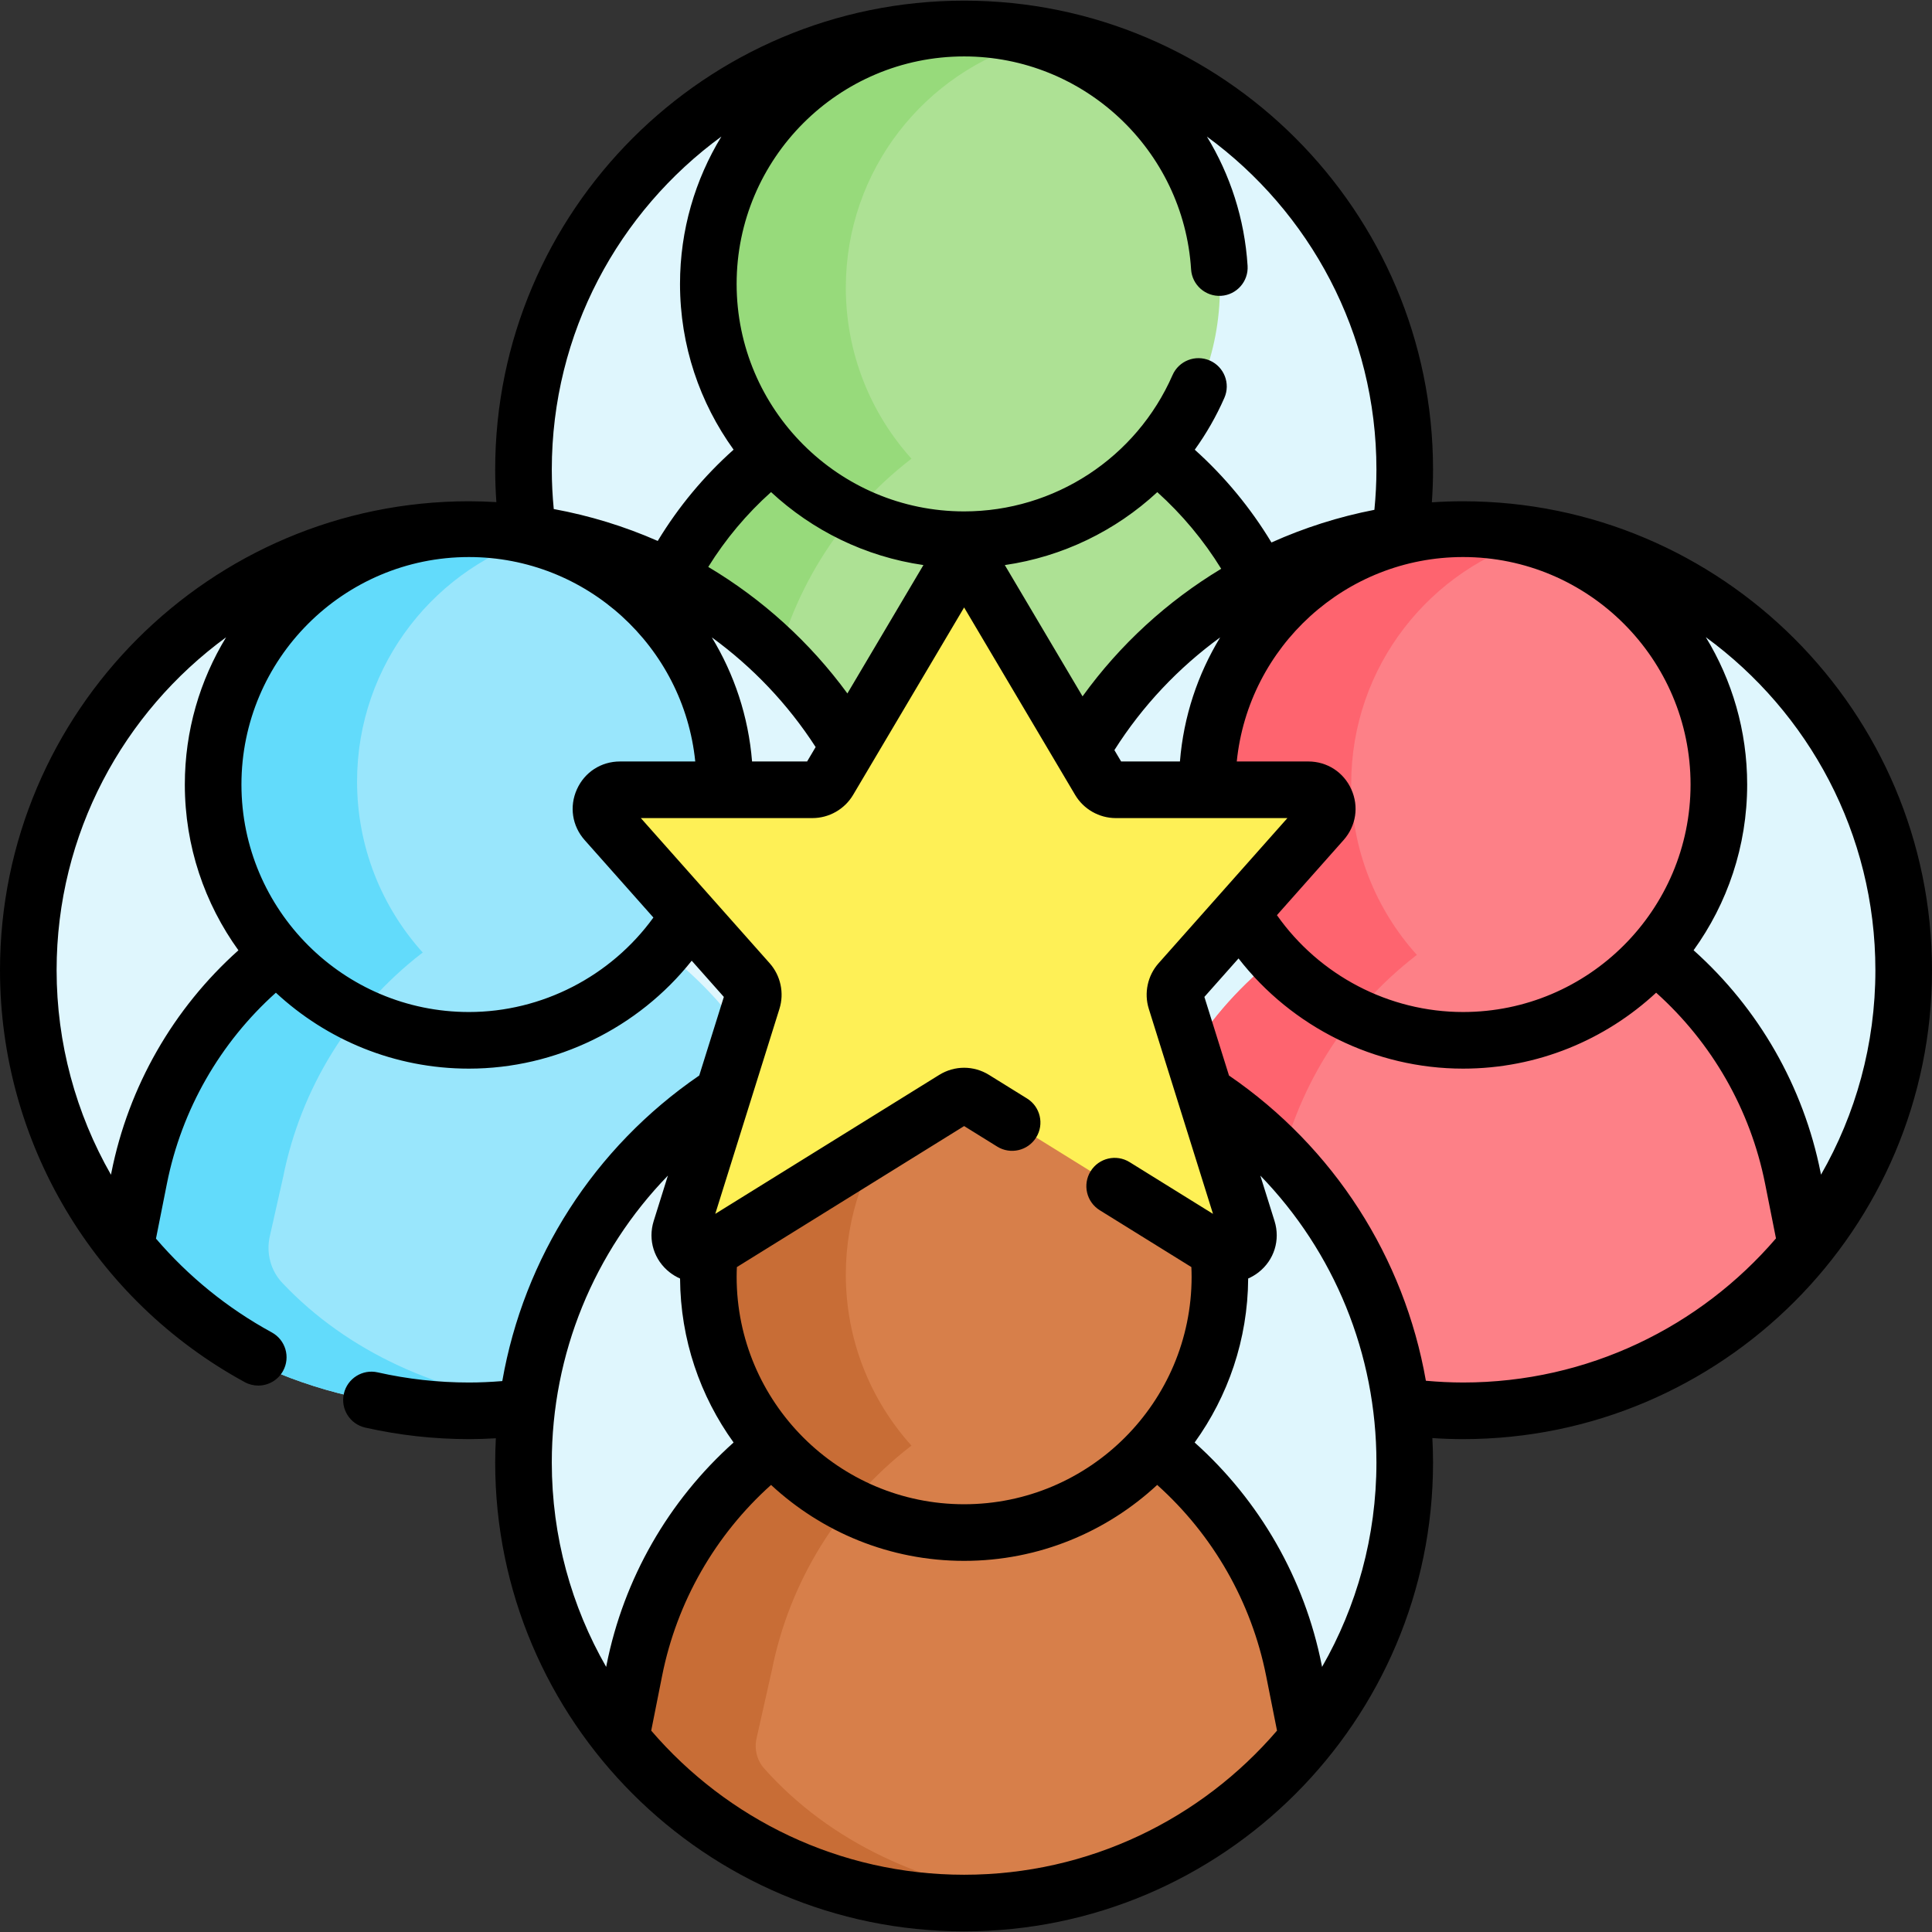 <svg id="Capa_1" enable-background="new 0 0 511.92 511.92" height="512" viewBox="0 0 511.92 511.92" width="512" xmlns="http://www.w3.org/2000/svg"><rect x="0" y="0" width="511.92" height="511.92" fill="#333333" stroke="none"/><g><g><path d="m183.026 196.85 135.027 5.763 28.819-2.495c15.866-20.151 25.332-45.577 25.332-73.214 0-65.417-53.031-118.447-118.447-118.447s-118.447 53.03-118.447 118.447c0 28.997 10.425 55.554 27.724 76.144z" fill="#dff6fd"/><path d="m342.84 181.08c-4.68-23.55-17.71-44.61-36.69-59.31l-.282-.262c10.795-12.005 17.369-27.882 17.369-45.297 0-37.433-30.345-67.777-67.777-67.777s-67.777 30.345-67.777 67.777c0 17.437 6.59 33.332 17.409 45.342l-.321.217c-18.98 14.7-32.01 35.76-36.69 59.31l-5.047 22.447c21.39 26.57 55.647 39.213 92.427 39.213s70.031-15.575 91.421-42.146z" fill="#ade194"/><path d="m199.469 203.527 5.047-22.447c4.68-23.55 17.71-44.61 36.69-59.31l.321-.217c-10.819-12.01-17.409-27.905-17.409-45.342 0-31.119 20.979-57.32 49.56-65.28-5.799-1.615-11.904-2.497-18.218-2.497-37.432 0-67.777 30.345-67.777 67.777 0 17.437 6.59 33.332 17.409 45.342l-.321.217c-18.98 14.7-32.01 35.76-36.69 59.31l-5.047 22.447c21.39 26.57 55.647 39.213 92.427 39.213 5.89 0 11.688-.404 17.362-1.184-29.333-3.692-55.718-16.122-73.354-38.029z" fill="#97da7b"/><path d="m53.521 327.703 135.027 5.763 28.819-2.495c15.866-20.151 25.332-45.577 25.332-73.214 0-65.417-53.031-118.447-118.447-118.447s-118.448 53.03-118.448 118.447c0 28.997 10.425 55.554 27.724 76.144z" fill="#dff6fd"/><path d="m213.335 311.933c-4.68-23.55-17.71-44.61-36.69-59.31l-.282-.262c10.795-12.005 17.369-27.881 17.369-45.297 0-37.433-30.345-67.777-67.777-67.777s-67.777 30.345-67.777 67.777c0 17.438 6.59 33.333 17.409 45.343l-.321.216c-18.98 14.7-32.01 35.76-36.69 59.31l-5.047 22.447c21.39 26.57 55.647 39.213 92.427 39.213s70.031-15.575 91.421-42.146z" fill="#99e6fc"/><path d="m74.794 339.917c-3.091-3.273-4.299-7.9-3.312-12.292l3.528-15.693c4.68-23.55 17.71-44.61 36.69-59.31l.321-.216c-10.819-12.01-17.409-27.905-17.409-45.343 0-31.119 20.979-57.32 49.56-65.28-5.799-1.615-11.904-2.497-18.218-2.497-37.432 0-67.777 30.345-67.777 67.777 0 17.438 6.59 33.333 17.409 45.343l-.321.216c-18.98 14.7-32.01 35.76-36.69 59.31l-5.047 22.447c21.39 26.57 55.647 39.213 92.427 39.213 5.89 0 11.687-.404 17.362-1.184-26.763-3.368-51.074-14.011-68.523-32.491z" fill="#62dbfb"/><path d="m316.938 328.813 135.027 5.763 28.819-2.495c15.866-20.151 25.332-45.577 25.332-73.214 0-65.417-53.031-118.447-118.447-118.447s-118.447 53.03-118.447 118.447c0 28.997 10.425 55.554 27.724 76.144z" fill="#dff6fd"/><path d="m476.752 312.563c-4.68-23.55-17.71-44.61-36.69-59.31l-.282-.262c10.795-12.005 17.369-27.881 17.369-45.297 0-37.433-30.345-67.777-67.777-67.777s-67.777 30.345-67.777 67.777c0 17.438 6.59 33.333 17.409 45.343l-.321.216c-18.98 14.7-32.01 35.76-36.69 59.31l-5.047 22.447c21.39 26.57 55.647 39.213 92.427 39.213s70.031-15.575 91.421-42.146z" fill="#fd8087"/><path d="m333.381 335.011 5.047-22.447c4.68-23.55 17.71-44.61 36.69-59.31l.321-.216c-10.819-12.01-17.409-27.905-17.409-45.343 0-31.119 20.979-57.32 49.56-65.28-5.799-1.615-11.904-2.497-18.218-2.497-37.432 0-67.777 30.345-67.777 67.777 0 17.438 6.59 33.333 17.409 45.343l-.321.216c-18.98 14.7-32.01 35.76-36.69 59.31l-5.047 22.447c21.39 26.57 55.647 39.213 92.427 39.213 5.89 0 11.687-.404 17.362-1.184-29.333-3.692-55.718-16.122-73.354-38.029z" fill="#fe646f"/><path d="m183.026 458.839 135.027 5.763 28.819-2.495c15.866-20.151 25.332-45.577 25.332-73.214 0-65.417-53.031-118.447-118.447-118.447s-118.447 53.03-118.447 118.447c0 28.997 10.425 55.554 27.724 76.144z" fill="#dff6fd"/><path d="m342.84 442.59c-4.68-23.55-17.71-44.61-36.69-59.31l-.282-.262c10.795-12.005 17.369-27.882 17.369-45.297 0-37.433-30.345-67.777-67.777-67.777s-67.777 30.345-67.777 67.777c0 17.438 6.59 33.332 17.409 45.343l-.321.216c-18.98 14.7-32.01 35.76-36.69 59.31l-5.047 22.447c21.39 26.57 55.647 39.213 92.427 39.213s70.031-15.575 91.421-42.146z" fill="#d77f4a"/><path d="m202.493 468.606c-1.933-2.168-2.668-5.156-2.031-7.99l4.053-18.027c4.68-23.55 17.71-44.61 36.69-59.31l.321-.216c-10.819-12.011-17.409-27.905-17.409-45.343 0-31.119 20.979-57.32 49.56-65.28-5.799-1.615-11.904-2.497-18.218-2.497-37.432 0-67.777 30.345-67.777 67.777 0 17.438 6.59 33.332 17.409 45.343l-.321.216c-18.98 14.7-32.01 35.76-36.69 59.31l-5.047 22.447c21.39 26.57 55.647 39.213 92.427 39.213 5.89 0 11.687-.404 17.362-1.184-27.7-3.485-52.772-14.764-70.329-34.459z" fill="#c86d36"/><g><path d="m330.554 325.768-19.007-60.717c-.526-1.68-.133-3.512 1.036-4.829l37.815-42.609c2.872-3.236.575-8.347-3.752-8.347h-51c-1.773 0-3.414-.935-4.317-2.461l-31.552-53.279c-1.943-3.281-6.691-3.281-8.633 0l-31.552 53.279c-.903 1.525-2.544 2.461-4.317 2.461h-51c-4.327 0-6.624 5.111-3.752 8.347l37.815 42.609c1.168 1.317 1.561 3.149 1.036 4.829l-19.007 60.717c-1.389 4.437 3.482 8.213 7.433 5.762l65.016-40.342c1.62-1.005 3.67-1.005 5.29 0l65.016 40.342c3.949 2.451 8.821-1.325 7.432-5.762z" fill="#fef056"/></g></g><path d="m387.668 132.819c-2.769 0-5.527.096-8.268.281.202-2.897.311-5.795.311-8.677 0-68.513-55.739-124.252-124.251-124.252s-124.252 55.739-124.252 124.252c0 2.862.114 5.742.315 8.621-2.418-.142-4.842-.225-7.272-.225-68.512 0-124.251 55.739-124.251 124.251 0 45.513 24.845 87.336 64.839 109.149 1.141.622 2.371.917 3.584.917 2.656 0 5.23-1.414 6.591-3.91 1.983-3.636.643-8.191-2.993-10.175-11.856-6.466-22.19-14.938-30.692-24.854l2.899-14.577c3.899-19.602 14.074-37.325 28.868-50.586 13.439 12.472 31.417 20.119 51.155 20.119 23.044 0 44.86-10.754 59.03-28.598l8.515 9.594-6.52 20.828c-27.888 19.111-46.469 48.292-52.186 80.963-2.974.243-5.932.381-8.839.381-8.145 0-16.278-.904-24.174-2.687-4.042-.916-8.055 1.623-8.968 5.663-.912 4.041 1.624 8.056 5.664 8.968 8.979 2.027 18.223 3.056 27.478 3.056 2.356 0 4.739-.081 7.134-.223-.108 2.125-.177 4.256-.177 6.399 0 68.513 55.739 124.252 124.251 124.252s124.251-55.739 124.251-124.252c0-2.161-.07-4.312-.18-6.454 2.722.182 5.44.278 8.137.278 68.513 0 124.251-55.739 124.251-124.251s-55.737-124.251-124.25-124.251zm109.252 124.251c0 19.702-5.244 38.202-14.407 54.179l-.11-.554c-4.541-22.832-16.402-43.475-33.651-58.905 8.919-12.37 14.194-27.534 14.194-43.915 0-14.292-4.012-27.658-10.96-39.047 27.214 19.889 44.934 52.029 44.934 88.242zm-138.858-47.918c-2.048-4.556-6.422-7.386-11.417-7.386h-18.94c3.072-30.378 28.789-54.168 59.964-54.168 33.237 0 60.277 27.04 60.277 60.277s-27.041 60.277-60.277 60.277c-19.654 0-38.096-9.715-49.321-25.664l17.659-19.897c3.315-3.734 4.102-8.883 2.055-13.439zm-158.789-7.385c-.966-11.963-4.737-23.145-10.661-32.882 10.758 7.829 20.133 17.638 27.508 29.063l-2.261 3.818h-14.586zm25.261-18.026c-9.888-13.501-22.448-24.946-36.867-33.523 4.599-7.398 10.164-14.036 16.639-19.832 10.947 10.159 24.905 17.106 40.375 19.335zm82.115-53.34c6.559 5.901 12.295 12.777 16.934 20.308-14.261 8.594-26.814 20.046-36.741 33.802l-20.599-34.785c15.255-2.207 29.313-9.038 40.406-19.325zm16.663 38.485c-5.925 9.737-9.699 20.917-10.665 32.88h-15.585l-1.782-3.009c7.457-11.782 17.025-21.856 28.032-29.871zm41.399-44.463c0 3.54-.191 7.108-.538 10.665-9.44 1.832-18.591 4.749-27.278 8.652-5.507-9.137-12.397-17.471-20.32-24.581 3.051-4.243 5.695-8.836 7.848-13.748 1.663-3.794-.065-8.218-3.858-9.88-3.795-1.663-8.217.065-9.88 3.858-9.615 21.939-31.292 36.116-55.225 36.116-33.237 0-60.277-27.04-60.277-60.277s27.04-60.278 60.277-60.278c31.728 0 58.144 24.783 60.14 56.421.261 4.135 3.83 7.264 7.958 7.014 4.134-.261 7.274-3.823 7.013-7.957-.789-12.512-4.639-24.162-10.785-34.245 27.21 19.888 44.925 52.029 44.925 88.24zm-218.503 0c0-36.214 17.721-68.355 44.936-88.244-6.944 11.394-10.962 24.757-10.962 39.048 0 16.382 5.276 31.546 14.196 43.917-7.876 7.035-14.61 15.125-20.099 24.187-8.819-3.877-18.069-6.712-27.552-8.452-.334-3.487-.519-6.986-.519-10.456zm-116.691 186.272-.114.574c-9.271-16.224-14.403-34.828-14.403-54.199 0-36.202 17.714-68.327 44.915-88.216-6.937 11.384-10.941 24.741-10.941 39.021 0 16.384 5.277 31.55 14.199 43.922-17.251 15.429-29.115 36.067-33.656 58.898zm94.734-42.542c-33.237 0-60.277-27.04-60.277-60.277s27.041-60.277 60.277-60.277c31.175 0 56.897 23.789 59.969 54.168h-19.946c-4.995 0-9.369 2.83-11.417 7.386-2.047 4.556-1.26 9.705 2.055 13.439l18.218 20.527c-11.263 15.56-29.53 25.034-48.879 25.034zm45.548-51.386h45.476c4.401 0 8.528-2.353 10.77-6.14l29.416-49.671 29.416 49.671c2.242 3.787 6.369 6.14 10.77 6.14h45.476l-34.149 38.478c-2.897 3.266-3.886 7.882-2.583 12.047l17.012 54.346-22.098-13.712c-3.52-2.185-8.144-1.101-10.327 2.419s-1.101 8.143 2.419 10.327l24.277 15.064c.036.855.065 1.712.065 2.567 0 33.237-27.041 60.277-60.277 60.277s-60.277-27.04-60.277-60.277c0-.855.029-1.712.065-2.567l60.213-37.362 8.763 5.437c3.519 2.182 8.143 1.1 10.327-2.419 2.184-3.52 1.101-8.144-2.419-10.327l-10.073-6.25c-4.069-2.523-9.126-2.524-13.198.001l-59.342 36.822 17.012-54.345c1.304-4.166.315-8.782-2.583-12.049zm7.176 94.73-3.766 12.03c-1.58 5.043.099 10.394 4.276 13.632.851.66 1.762 1.198 2.71 1.612.1 16.201 5.349 31.195 14.183 43.447-17.249 15.43-29.11 36.072-33.652 58.904l-.11.555c-9.163-15.978-14.407-34.478-14.407-54.18-.001-28.771 11.203-55.841 30.766-76zm78.485 185.252c-33.129 0-62.857-14.825-82.909-38.186l2.887-14.515c3.899-19.601 14.072-37.327 28.866-50.589 13.439 12.474 31.418 20.121 51.157 20.121s37.717-7.647 51.157-20.121c14.794 13.262 24.967 30.988 28.866 50.589l2.887 14.515c-20.054 23.361-49.782 38.186-82.911 38.186zm94.845-55.072-.11-.555c-4.541-22.832-16.403-43.474-33.652-58.904 8.835-12.254 14.085-27.251 14.183-43.455.947-.414 1.859-.945 2.709-1.604 4.177-3.238 5.855-8.589 4.276-13.631l-3.767-12.035c19.563 20.16 30.767 47.231 30.767 76.004 0 19.702-5.244 38.202-14.406 54.18zm37.363-75.356c-3.26 0-6.557-.167-9.853-.464-5.734-32.638-24.307-61.784-52.171-80.879l-6.52-20.828 9.048-10.194c14.151 18.218 36.139 29.198 59.497 29.198 19.739 0 37.718-7.647 51.157-20.122 14.794 13.262 24.966 30.987 28.865 50.589l2.887 14.515c-20.052 23.36-49.781 38.185-82.91 38.185z"/></g></svg>